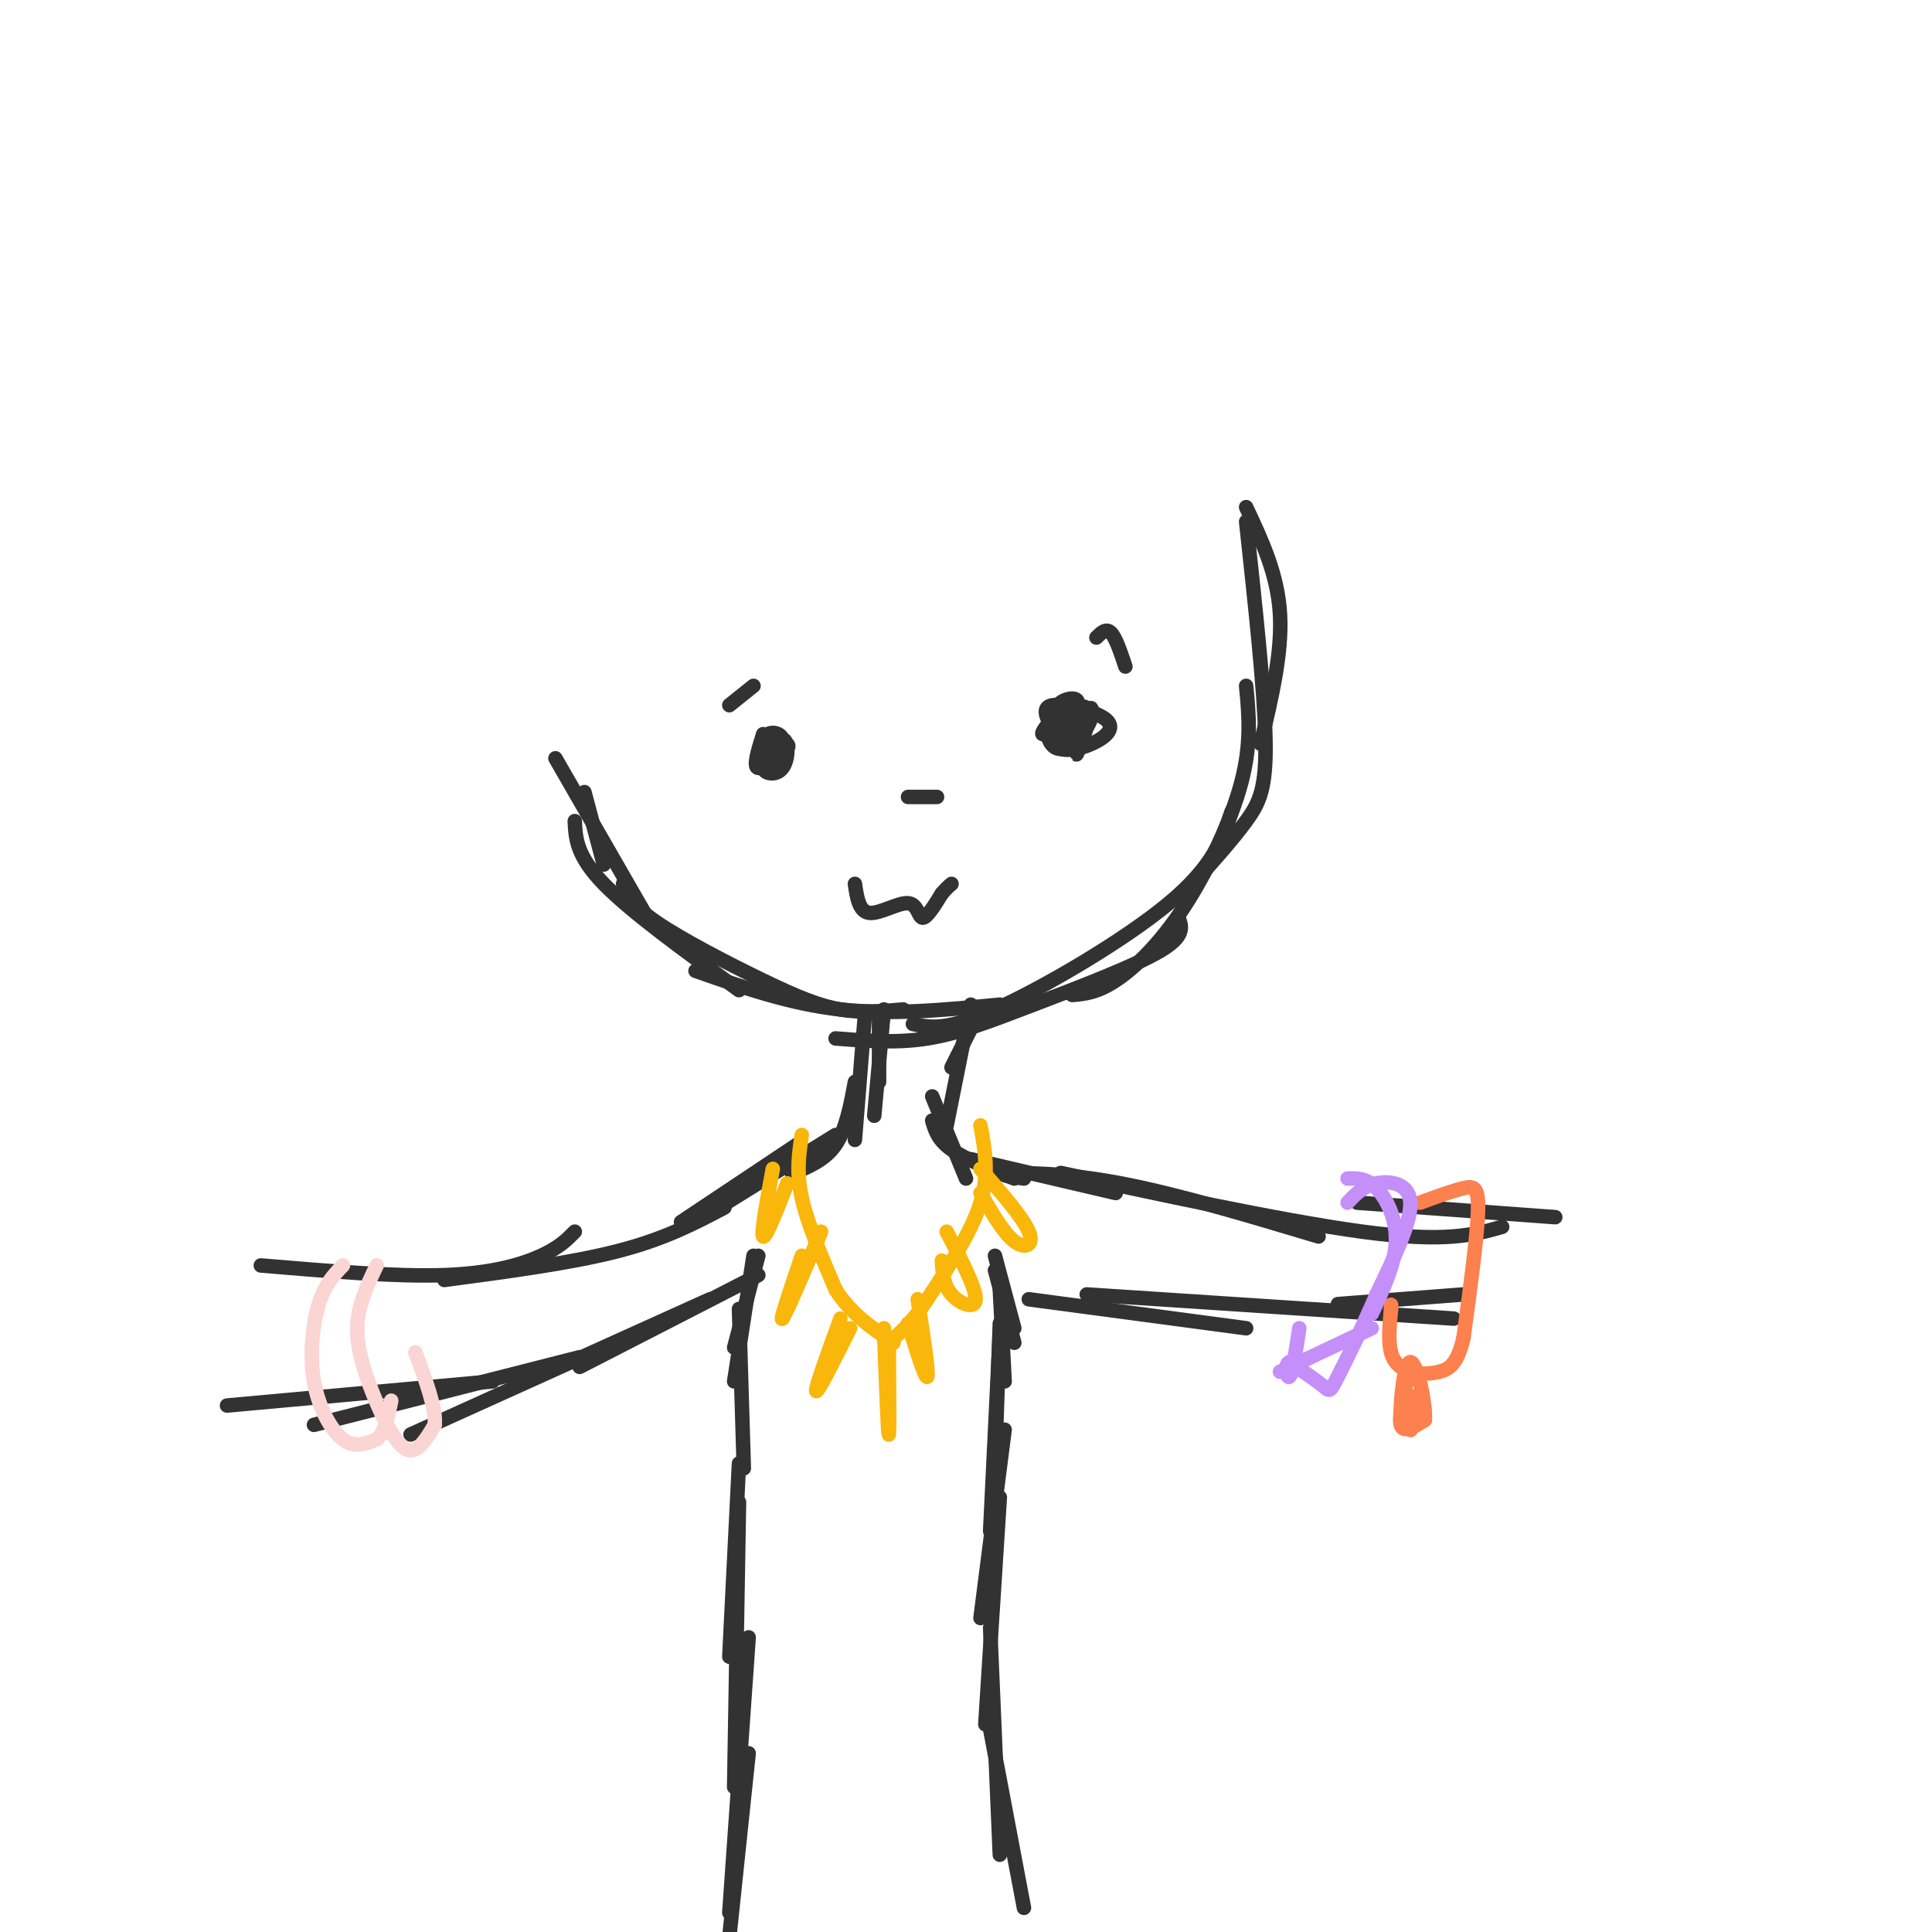 <svg viewBox='0 0 400 400' version='1.1' xmlns='http://www.w3.org/2000/svg' xmlns:xlink='http://www.w3.org/1999/xlink'><g fill='none' stroke='#323232' stroke-width='3' stroke-linecap='round' stroke-linejoin='round'><path d='M258,105c3.250,6.917 6.500,13.833 7,22c0.500,8.167 -1.750,17.583 -4,27'/><path d='M258,108c1.889,17.400 3.778,34.800 4,45c0.222,10.200 -1.222,13.200 -4,17c-2.778,3.800 -6.889,8.400 -11,13'/><path d='M258,142c0.571,5.940 1.143,11.881 -1,20c-2.143,8.119 -7.000,18.417 -12,26c-5.000,7.583 -10.143,12.452 -14,15c-3.857,2.548 -6.429,2.774 -9,3'/><path d='M255,168c-1.867,5.644 -3.733,11.289 -13,19c-9.267,7.711 -25.933,17.489 -36,22c-10.067,4.511 -13.533,3.756 -17,3'/><path d='M244,190c0.708,1.923 1.417,3.845 -4,7c-5.417,3.155 -16.958,7.542 -26,11c-9.042,3.458 -15.583,5.988 -22,7c-6.417,1.012 -12.708,0.506 -19,0'/><path d='M207,208c-11.250,1.083 -22.500,2.167 -33,1c-10.500,-1.167 -20.250,-4.583 -30,-8'/><path d='M187,209c-4.298,0.369 -8.595,0.738 -13,0c-4.405,-0.738 -8.917,-2.583 -16,-6c-7.083,-3.417 -16.738,-8.405 -22,-12c-5.262,-3.595 -6.131,-5.798 -7,-8'/><path d='M153,205c-11.167,-8.083 -22.333,-16.167 -28,-22c-5.667,-5.833 -5.833,-9.417 -6,-13'/><path d='M134,190c0.000,0.000 -19.000,-33.000 -19,-33'/><path d='M125,179c0.000,0.000 -4.000,-15.000 -4,-15'/><path d='M182,210c0.000,0.000 0.000,14.000 0,14'/><path d='M183,209c0.000,0.000 -2.000,22.000 -2,22'/><path d='M203,209c0.000,0.000 -6.000,12.000 -6,12'/><path d='M201,208c0.000,0.000 -5.000,25.000 -5,25'/><path d='M179,211c0.000,0.000 -2.000,25.000 -2,25'/><path d='M177,224c-0.917,4.917 -1.833,9.833 -4,13c-2.167,3.167 -5.583,4.583 -9,6'/><path d='M173,235c0.000,0.000 -29.000,18.000 -29,18'/><path d='M165,237c0.000,0.000 -24.000,16.000 -24,16'/><path d='M150,250c-6.167,3.250 -12.333,6.500 -22,9c-9.667,2.500 -22.833,4.250 -36,6'/><path d='M119,255c-1.578,1.622 -3.156,3.244 -7,5c-3.844,1.756 -9.956,3.644 -20,4c-10.044,0.356 -24.022,-0.822 -38,-2'/><path d='M193,227c0.000,0.000 7.000,17.000 7,17'/><path d='M193,232c0.583,2.000 1.167,4.000 4,6c2.833,2.000 7.917,4.000 13,6'/><path d='M201,240c0.000,0.000 30.000,7.000 30,7'/><path d='M212,244c-2.911,-0.400 -5.822,-0.800 -3,-1c2.822,-0.200 11.378,-0.200 23,2c11.622,2.200 26.311,6.600 41,11'/><path d='M229,245c-7.378,-1.667 -14.756,-3.333 -4,-1c10.756,2.333 39.644,8.667 57,11c17.356,2.333 23.178,0.667 29,-1'/><path d='M281,249c0.000,0.000 41.000,3.000 41,3'/><path d='M213,269c0.000,0.000 45.000,6.000 45,6'/><path d='M225,268c0.000,0.000 76.000,5.000 76,5'/><path d='M277,270c0.000,0.000 26.000,-2.000 26,-2'/><path d='M157,264c0.000,0.000 -37.000,19.000 -37,19'/><path d='M147,269c0.000,0.000 -62.000,28.000 -62,28'/><path d='M120,281c0.000,0.000 -55.000,14.000 -55,14'/><path d='M102,286c0.000,0.000 -55.000,5.000 -55,5'/><path d='M206,260c0.000,0.000 4.000,15.000 4,15'/><path d='M206,263c0.000,0.000 4.000,15.000 4,15'/><path d='M207,267c0.000,0.000 1.000,19.000 1,19'/><path d='M157,260c0.000,0.000 -5.000,19.000 -5,19'/><path d='M156,260c0.000,0.000 -4.000,26.000 -4,26'/><path d='M153,271c0.000,0.000 1.000,33.000 1,33'/><path d='M207,274c0.000,0.000 -1.000,29.000 -1,29'/><path d='M207,276c0.000,0.000 -2.000,41.000 -2,41'/><path d='M208,296c0.000,0.000 -5.000,39.000 -5,39'/><path d='M207,310c0.000,0.000 -3.000,47.000 -3,47'/><path d='M205,337c0.000,0.000 2.000,47.000 2,47'/><path d='M205,358c0.000,0.000 7.000,37.000 7,37'/><path d='M153,303c0.000,0.000 -2.000,40.000 -2,40'/><path d='M153,311c0.000,0.000 -1.000,59.000 -1,59'/><path d='M155,339c0.000,0.000 -4.000,57.000 -4,57'/><path d='M155,363c0.000,0.000 -4.000,38.000 -4,38'/><path d='M225,149c-1.267,4.067 -2.533,8.133 -2,7c0.533,-1.133 2.867,-7.467 3,-9c0.133,-1.533 -1.933,1.733 -4,5'/><path d='M222,152c-0.500,1.000 0.250,1.000 1,1'/><path d='M162,154c-2.099,1.895 -4.198,3.791 -4,5c0.198,1.209 2.694,1.733 4,0c1.306,-1.733 1.422,-5.722 0,-6c-1.422,-0.278 -4.383,3.156 -4,4c0.383,0.844 4.109,-0.902 5,-2c0.891,-1.098 -1.055,-1.549 -3,-2'/><path d='M160,153c-1.300,0.976 -3.049,4.416 -2,5c1.049,0.584 4.898,-1.689 5,-3c0.102,-1.311 -3.542,-1.660 -5,-1c-1.458,0.660 -0.729,2.330 0,4'/><path d='M221,145c-3.018,3.587 -6.037,7.174 -5,7c1.037,-0.174 6.129,-4.107 7,-6c0.871,-1.893 -2.478,-1.744 -4,0c-1.522,1.744 -1.218,5.085 0,6c1.218,0.915 3.348,-0.596 4,-2c0.652,-1.404 -0.174,-2.702 -1,-4'/><path d='M222,146c-1.114,0.071 -3.401,2.248 -4,4c-0.599,1.752 0.488,3.080 2,3c1.512,-0.080 3.448,-1.566 4,-3c0.552,-1.434 -0.280,-2.815 -2,-3c-1.720,-0.185 -4.327,0.827 -5,3c-0.673,2.173 0.588,5.508 3,5c2.412,-0.508 5.975,-4.859 6,-7c0.025,-2.141 -3.487,-2.070 -7,-2'/><path d='M219,146c-1.699,1.438 -2.447,6.035 -1,8c1.447,1.965 5.089,1.300 8,0c2.911,-1.300 5.091,-3.235 3,-5c-2.091,-1.765 -8.455,-3.362 -11,-3c-2.545,0.362 -1.273,2.681 0,5'/><path d='M227,132c1.000,-1.000 2.000,-2.000 3,-1c1.000,1.000 2.000,4.000 3,7'/><path d='M156,142c0.000,0.000 -5.000,4.000 -5,4'/><path d='M158,152c-1.071,3.435 -2.143,6.869 -1,7c1.143,0.131 4.500,-3.042 5,-5c0.500,-1.958 -1.857,-2.702 -3,-2c-1.143,0.702 -1.071,2.851 -1,5'/><path d='M188,165c0.000,0.000 6.000,0.000 6,0'/><path d='M177,183c0.429,2.881 0.857,5.762 3,6c2.143,0.238 6.000,-2.167 8,-2c2.000,0.167 2.143,2.905 3,3c0.857,0.095 2.429,-2.452 4,-5'/><path d='M195,185c1.000,-1.167 1.500,-1.583 2,-2'/></g>
<g fill='none' stroke='#F9B70B' stroke-width='3' stroke-linecap='round' stroke-linejoin='round'><path d='M166,235c-0.583,3.833 -1.167,7.667 0,13c1.167,5.333 4.083,12.167 7,19'/><path d='M173,267c3.167,5.000 7.583,8.000 12,11'/><path d='M203,233c0.917,5.000 1.833,10.000 0,16c-1.833,6.000 -6.417,13.000 -11,20'/><path d='M192,269c-3.167,4.833 -5.583,6.917 -8,9'/><path d='M184,277c0.083,10.167 0.167,20.333 0,20c-0.167,-0.333 -0.583,-11.167 -1,-22'/><path d='M174,273c-2.667,7.333 -5.333,14.667 -5,15c0.333,0.333 3.667,-6.333 7,-13'/><path d='M166,260c-2.333,6.917 -4.667,13.833 -4,13c0.667,-0.833 4.333,-9.417 8,-18'/><path d='M163,245c-2.250,5.750 -4.500,11.500 -5,11c-0.500,-0.500 0.750,-7.250 2,-14'/><path d='M188,274c1.833,5.917 3.667,11.833 4,11c0.333,-0.833 -0.833,-8.417 -2,-16'/><path d='M195,261c0.156,2.533 0.311,5.067 2,7c1.689,1.933 4.911,3.267 5,1c0.089,-2.267 -2.956,-8.133 -6,-14'/><path d='M203,247c2.400,4.156 4.800,8.311 7,10c2.200,1.689 4.200,0.911 3,-2c-1.200,-2.911 -5.600,-7.956 -10,-13'/></g>
<g fill='none' stroke='#FC814E' stroke-width='3' stroke-linecap='round' stroke-linejoin='round'><path d='M294,249c3.400,-1.244 6.800,-2.489 9,-3c2.200,-0.511 3.200,-0.289 3,5c-0.200,5.289 -1.600,15.644 -3,26'/><path d='M303,277c-1.297,5.573 -3.038,6.504 -5,7c-1.962,0.496 -4.144,0.557 -6,0c-1.856,-0.557 -3.388,-1.730 -4,-4c-0.612,-2.270 -0.306,-5.635 0,-9'/><path d='M288,271c0.000,-1.500 0.000,-0.750 0,0'/><path d='M292,283c-1.250,5.083 -2.500,10.167 -2,12c0.500,1.833 2.750,0.417 5,-1'/><path d='M295,294c0.238,-3.571 -1.667,-12.000 -3,-12c-1.333,0.000 -2.095,8.429 -2,11c0.095,2.571 1.048,-0.714 2,-4'/><path d='M292,289c0.222,1.244 -0.222,6.356 0,7c0.222,0.644 1.111,-3.178 2,-7'/></g>
<g fill='none' stroke='#C48FF8' stroke-width='3' stroke-linecap='round' stroke-linejoin='round'><path d='M279,249c1.600,-1.711 3.200,-3.422 6,-4c2.800,-0.578 6.800,-0.022 7,4c0.200,4.022 -3.400,11.511 -7,19'/><path d='M285,268c-2.798,6.607 -6.292,13.625 -8,17c-1.708,3.375 -1.631,3.107 -3,2c-1.369,-1.107 -4.185,-3.054 -7,-5'/><path d='M267,282c-1.178,0.333 -0.622,3.667 0,3c0.622,-0.667 1.311,-5.333 2,-10'/><path d='M279,244c1.978,-0.044 3.956,-0.089 6,2c2.044,2.089 4.156,6.311 4,11c-0.156,4.689 -2.578,9.844 -5,15'/><path d='M284,275c0.000,0.000 -19.000,9.000 -19,9'/></g>
<g fill='none' stroke='#FBD4D4' stroke-width='3' stroke-linecap='round' stroke-linejoin='round'><path d='M71,262c-1.863,1.929 -3.726,3.857 -5,8c-1.274,4.143 -1.958,10.500 -1,16c0.958,5.500 3.560,10.143 6,12c2.440,1.857 4.720,0.929 7,0'/><path d='M78,298c1.667,-1.333 2.333,-4.667 3,-8'/><path d='M78,262c-1.857,3.875 -3.714,7.750 -4,12c-0.286,4.250 1.000,8.875 3,14c2.000,5.125 4.714,10.750 7,12c2.286,1.250 4.143,-1.875 6,-5'/><path d='M90,295c0.333,-3.333 -1.833,-9.167 -4,-15'/></g>
</svg>
